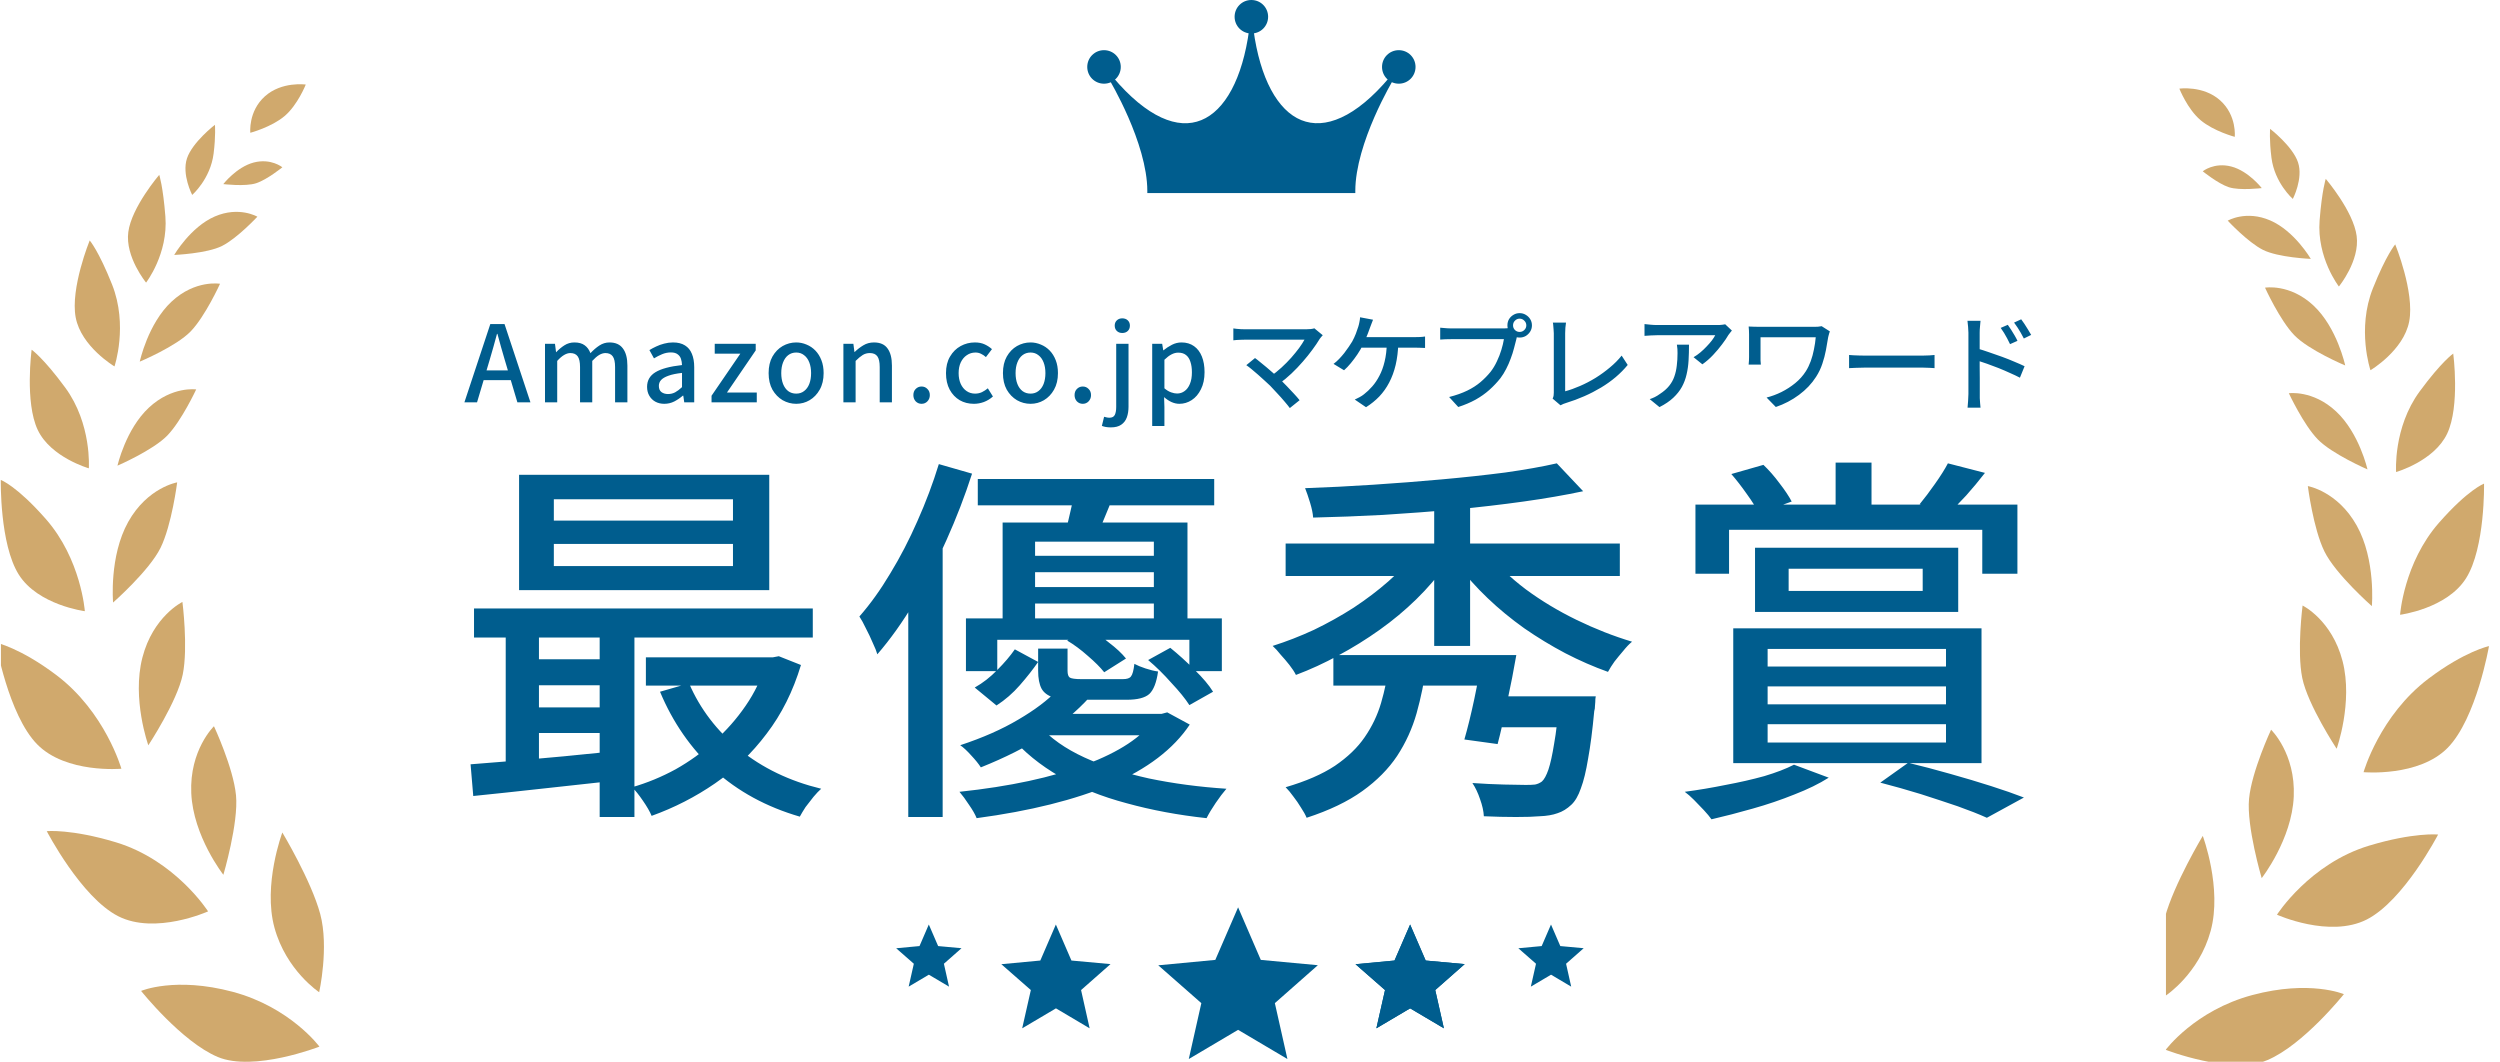 <svg width="259" height="110" viewBox="0 0 259 110" fill="none" xmlns="http://www.w3.org/2000/svg">
<g clip-path="url(#clip0_722_3106)">
<path d="M33.094 108.431C33.094 108.431 30.071 104.344 24.107 102.751C18.142 101.158 14.617 102.659 14.617 102.659C14.617 102.659 18.821 107.933 22.562 109.503C26.303 111.072 33.091 108.431 33.091 108.431H33.094Z" fill="#D0A96D"/>
<path d="M23.142 90.629C23.142 90.629 20.01 86.637 19.815 82.166C19.619 77.695 22.166 75.238 22.166 75.238C22.166 75.238 24.174 79.532 24.451 82.396C24.727 85.261 23.142 90.626 23.142 90.626V90.629Z" fill="#D0A96D"/>
<path d="M21.558 94.421C21.558 94.421 18.181 89.127 12 87.259C7.375 85.863 4.845 86.107 4.845 86.107C4.845 86.107 8.397 92.96 12.247 94.92C16.099 96.879 21.554 94.421 21.554 94.421H21.558Z" fill="#D0A96D"/>
<path d="M33.067 102.794C33.067 102.794 29.649 100.547 28.434 96.107C27.219 91.667 29.25 86.247 29.25 86.247C29.25 86.247 32.247 91.24 33.175 94.69C34.102 98.137 33.067 102.794 33.067 102.794Z" fill="#D0A96D"/>
<path d="M15.366 77.21C15.366 77.21 13.645 72.411 14.752 68.126C15.859 63.842 18.899 62.361 18.899 62.361C18.899 62.361 19.503 67.076 18.933 69.872C18.363 72.668 15.366 77.214 15.366 77.214V77.21Z" fill="#D0A96D"/>
<path d="M12.575 79.64C12.575 79.64 10.915 73.769 5.835 69.936C2.066 67.092 -0.43 66.567 -0.43 66.567C-0.43 66.567 0.862 74.051 3.844 77.105C6.83 80.159 12.572 79.64 12.572 79.64H12.575Z" fill="#D0A96D"/>
<path d="M11.716 62.419C11.716 62.419 11.291 57.633 13.284 54.067C15.278 50.501 18.355 49.973 18.355 49.973C18.355 49.973 17.798 54.382 16.634 56.752C15.47 59.121 11.719 62.419 11.719 62.419H11.716Z" fill="#D0A96D"/>
<path d="M12.171 48.243C12.171 48.243 13.021 44.467 15.43 42.226C17.835 39.986 20.325 40.345 20.325 40.345C20.325 40.345 18.813 43.589 17.336 45.118C15.858 46.646 12.171 48.243 12.171 48.243Z" fill="#D0A96D"/>
<path d="M8.789 63.319C8.789 63.319 8.408 57.933 4.747 53.767C1.708 50.31 0.082 49.721 0.082 49.721C0.082 49.721 -0.046 56.361 1.944 59.526C3.934 62.692 8.789 63.319 8.789 63.319Z" fill="#D0A96D"/>
<path d="M14.479 37.466C14.479 37.466 15.322 33.527 17.778 31.243C20.234 28.955 22.795 29.399 22.795 29.399C22.795 29.399 21.267 32.761 19.762 34.324C18.257 35.886 14.479 37.466 14.479 37.466Z" fill="#D0A96D"/>
<path d="M11.86 37.96C11.86 37.96 13.298 33.713 11.607 29.466C10.214 25.968 9.293 24.91 9.293 24.91C9.293 24.91 7.272 29.862 7.842 32.889C8.412 35.916 11.86 37.96 11.86 37.96Z" fill="#D0A96D"/>
<path d="M9.202 48.518C9.202 48.518 9.529 43.925 6.753 40.15C4.466 37.041 3.278 36.231 3.278 36.231C3.278 36.231 2.556 41.675 3.906 44.532C5.255 47.389 9.205 48.518 9.205 48.518H9.202Z" fill="#D0A96D"/>
<path d="M18.047 26.412C18.047 26.412 19.727 23.524 22.247 22.429C24.767 21.335 26.663 22.45 26.663 22.45C26.663 22.45 24.595 24.677 23.009 25.477C21.424 26.276 18.05 26.412 18.05 26.412H18.047Z" fill="#D0A96D"/>
<path d="M15.133 29.279C15.133 29.279 17.435 26.31 17.134 22.433C16.891 19.301 16.497 18.114 16.497 18.114C16.497 18.114 13.629 21.463 13.291 24.043C12.954 26.625 15.133 29.276 15.133 29.276V29.279Z" fill="#D0A96D"/>
<path d="M23.134 19.073C23.134 19.073 24.507 17.3 26.291 16.835C28.076 16.371 29.253 17.33 29.253 17.33C29.253 17.33 27.675 18.611 26.544 18.981C25.411 19.35 23.134 19.073 23.134 19.073Z" fill="#D0A96D"/>
<path d="M19.912 20.195C19.912 20.195 21.795 18.558 22.129 15.917C22.365 14.043 22.267 12.928 22.267 12.928C22.267 12.928 19.932 14.727 19.372 16.405C18.812 18.083 19.912 20.195 19.912 20.195Z" fill="#D0A96D"/>
<path d="M25.934 13.756C25.934 13.756 25.698 11.546 27.445 9.977C29.197 8.407 31.677 8.76 31.677 8.76C31.677 8.76 30.84 10.875 29.487 12.021C28.134 13.17 25.937 13.756 25.937 13.756H25.934Z" fill="#D0A96D"/>
</g>
<path d="M48.112 41.681L50.796 33.574H52.27L54.954 41.681H53.601L52.292 37.281C52.16 36.841 52.032 36.398 51.907 35.95C51.783 35.496 51.658 35.041 51.533 34.586H51.489C51.372 35.048 51.247 35.503 51.115 35.95C50.991 36.398 50.862 36.841 50.73 37.281L49.421 41.681H48.112ZM49.63 39.382V38.37H53.414V39.382H49.63ZM56.462 41.681V35.62H57.496L57.606 36.478H57.628C57.892 36.2 58.174 35.965 58.475 35.774C58.783 35.576 59.128 35.477 59.509 35.477C59.956 35.477 60.312 35.576 60.576 35.774C60.84 35.965 61.038 36.236 61.17 36.588C61.471 36.266 61.779 36.002 62.094 35.796C62.417 35.584 62.765 35.477 63.139 35.477C63.77 35.477 64.235 35.686 64.536 36.104C64.844 36.515 64.998 37.105 64.998 37.875V41.681H63.722V38.029C63.722 37.509 63.641 37.138 63.48 36.918C63.319 36.691 63.066 36.577 62.721 36.577C62.516 36.577 62.299 36.643 62.072 36.775C61.852 36.907 61.614 37.113 61.357 37.391V41.681H60.092V38.029C60.092 37.509 60.011 37.138 59.85 36.918C59.689 36.691 59.432 36.577 59.08 36.577C58.882 36.577 58.669 36.643 58.442 36.775C58.215 36.907 57.976 37.113 57.727 37.391V41.681H56.462ZM68.819 41.835C68.474 41.835 68.166 41.762 67.895 41.615C67.631 41.469 67.422 41.263 67.268 40.999C67.114 40.735 67.037 40.427 67.037 40.075C67.037 39.423 67.323 38.92 67.895 38.568C68.474 38.209 69.395 37.96 70.656 37.82C70.649 37.586 70.612 37.369 70.546 37.171C70.48 36.973 70.363 36.816 70.194 36.698C70.033 36.574 69.802 36.511 69.501 36.511C69.186 36.511 68.881 36.574 68.588 36.698C68.295 36.823 68.016 36.966 67.752 37.127L67.279 36.269C67.492 36.137 67.726 36.013 67.983 35.895C68.24 35.771 68.515 35.672 68.808 35.598C69.101 35.518 69.406 35.477 69.721 35.477C70.227 35.477 70.641 35.58 70.964 35.785C71.287 35.983 71.525 36.273 71.679 36.654C71.84 37.036 71.921 37.498 71.921 38.04V41.681H70.887L70.788 40.988H70.744C70.473 41.223 70.176 41.425 69.853 41.593C69.53 41.755 69.186 41.835 68.819 41.835ZM69.204 40.823C69.468 40.823 69.714 40.765 69.941 40.647C70.168 40.523 70.407 40.343 70.656 40.108V38.634C70.062 38.7 69.589 38.799 69.237 38.931C68.885 39.056 68.632 39.206 68.478 39.382C68.331 39.551 68.258 39.749 68.258 39.976C68.258 40.277 68.35 40.493 68.533 40.625C68.716 40.757 68.94 40.823 69.204 40.823ZM73.716 41.681V40.999L76.697 36.643H74.046V35.62H78.292V36.302L75.311 40.669H78.402V41.681H73.716ZM82.489 41.835C81.991 41.835 81.521 41.711 81.081 41.461C80.649 41.205 80.297 40.842 80.025 40.372C79.761 39.896 79.629 39.324 79.629 38.656C79.629 37.982 79.761 37.41 80.025 36.94C80.297 36.464 80.649 36.101 81.081 35.851C81.521 35.602 81.991 35.477 82.489 35.477C82.856 35.477 83.212 35.551 83.556 35.697C83.901 35.837 84.205 36.042 84.469 36.313C84.733 36.585 84.942 36.918 85.096 37.314C85.25 37.703 85.327 38.15 85.327 38.656C85.327 39.324 85.192 39.896 84.92 40.372C84.656 40.842 84.308 41.205 83.875 41.461C83.45 41.711 82.988 41.835 82.489 41.835ZM82.489 40.779C82.805 40.779 83.076 40.691 83.303 40.515C83.538 40.339 83.718 40.094 83.842 39.778C83.967 39.456 84.029 39.082 84.029 38.656C84.029 38.231 83.967 37.861 83.842 37.545C83.718 37.223 83.538 36.973 83.303 36.797C83.076 36.614 82.805 36.522 82.489 36.522C82.167 36.522 81.888 36.614 81.653 36.797C81.426 36.973 81.25 37.223 81.125 37.545C81.001 37.861 80.938 38.231 80.938 38.656C80.938 39.082 81.001 39.456 81.125 39.778C81.25 40.094 81.426 40.339 81.653 40.515C81.888 40.691 82.167 40.779 82.489 40.779ZM87.376 41.681V35.62H88.41L88.52 36.467H88.542C88.821 36.196 89.121 35.965 89.444 35.774C89.767 35.576 90.133 35.477 90.544 35.477C91.189 35.477 91.659 35.686 91.952 36.104C92.253 36.515 92.403 37.105 92.403 37.875V41.681H91.138V38.029C91.138 37.509 91.057 37.138 90.896 36.918C90.735 36.691 90.474 36.577 90.115 36.577C89.836 36.577 89.587 36.647 89.367 36.786C89.154 36.918 88.912 37.12 88.641 37.391V41.681H87.376ZM95.472 41.835C95.237 41.835 95.036 41.751 94.867 41.582C94.706 41.406 94.625 41.19 94.625 40.933C94.625 40.669 94.706 40.457 94.867 40.295C95.036 40.127 95.237 40.042 95.472 40.042C95.714 40.042 95.916 40.127 96.077 40.295C96.246 40.457 96.33 40.669 96.33 40.933C96.33 41.19 96.246 41.406 96.077 41.582C95.916 41.751 95.714 41.835 95.472 41.835ZM100.898 41.835C100.348 41.835 99.857 41.711 99.424 41.461C98.991 41.205 98.647 40.842 98.39 40.372C98.133 39.896 98.005 39.324 98.005 38.656C98.005 37.982 98.144 37.41 98.423 36.94C98.702 36.464 99.068 36.101 99.523 35.851C99.978 35.602 100.469 35.477 100.997 35.477C101.386 35.477 101.723 35.543 102.009 35.675C102.295 35.807 102.548 35.972 102.768 36.17L102.141 36.995C101.98 36.849 101.811 36.735 101.635 36.654C101.459 36.566 101.268 36.522 101.063 36.522C100.726 36.522 100.425 36.614 100.161 36.797C99.897 36.973 99.688 37.223 99.534 37.545C99.387 37.861 99.314 38.231 99.314 38.656C99.314 39.082 99.387 39.456 99.534 39.778C99.681 40.094 99.882 40.339 100.139 40.515C100.396 40.691 100.689 40.779 101.019 40.779C101.276 40.779 101.514 40.728 101.734 40.625C101.954 40.515 102.156 40.383 102.339 40.229L102.867 41.076C102.588 41.326 102.277 41.516 101.932 41.648C101.587 41.773 101.243 41.835 100.898 41.835ZM106.765 41.835C106.266 41.835 105.797 41.711 105.357 41.461C104.924 41.205 104.572 40.842 104.301 40.372C104.037 39.896 103.905 39.324 103.905 38.656C103.905 37.982 104.037 37.41 104.301 36.94C104.572 36.464 104.924 36.101 105.357 35.851C105.797 35.602 106.266 35.477 106.765 35.477C107.131 35.477 107.487 35.551 107.832 35.697C108.176 35.837 108.481 36.042 108.745 36.313C109.009 36.585 109.218 36.918 109.372 37.314C109.526 37.703 109.603 38.15 109.603 38.656C109.603 39.324 109.467 39.896 109.196 40.372C108.932 40.842 108.583 41.205 108.151 41.461C107.725 41.711 107.263 41.835 106.765 41.835ZM106.765 40.779C107.08 40.779 107.351 40.691 107.579 40.515C107.813 40.339 107.993 40.094 108.118 39.778C108.242 39.456 108.305 39.082 108.305 38.656C108.305 38.231 108.242 37.861 108.118 37.545C107.993 37.223 107.813 36.973 107.579 36.797C107.351 36.614 107.08 36.522 106.765 36.522C106.442 36.522 106.163 36.614 105.929 36.797C105.701 36.973 105.525 37.223 105.401 37.545C105.276 37.861 105.214 38.231 105.214 38.656C105.214 39.082 105.276 39.456 105.401 39.778C105.525 40.094 105.701 40.339 105.929 40.515C106.163 40.691 106.442 40.779 106.765 40.779ZM112.172 41.835C111.937 41.835 111.736 41.751 111.567 41.582C111.406 41.406 111.325 41.19 111.325 40.933C111.325 40.669 111.406 40.457 111.567 40.295C111.736 40.127 111.937 40.042 112.172 40.042C112.414 40.042 112.616 40.127 112.777 40.295C112.946 40.457 113.03 40.669 113.03 40.933C113.03 41.19 112.946 41.406 112.777 41.582C112.616 41.751 112.414 41.835 112.172 41.835ZM115.089 44.277C114.883 44.277 114.704 44.263 114.55 44.233C114.396 44.204 114.264 44.167 114.154 44.123L114.385 43.177C114.465 43.199 114.553 43.221 114.649 43.243C114.744 43.265 114.839 43.276 114.935 43.276C115.213 43.276 115.4 43.177 115.496 42.979C115.591 42.781 115.639 42.506 115.639 42.154V35.62H116.915V42.132C116.915 42.55 116.856 42.921 116.739 43.243C116.621 43.566 116.427 43.819 116.156 44.002C115.892 44.186 115.536 44.277 115.089 44.277ZM116.266 34.498C116.038 34.498 115.851 34.429 115.705 34.289C115.558 34.15 115.485 33.963 115.485 33.728C115.485 33.508 115.558 33.329 115.705 33.189C115.851 33.05 116.038 32.98 116.266 32.98C116.5 32.98 116.691 33.05 116.838 33.189C116.984 33.329 117.058 33.508 117.058 33.728C117.058 33.963 116.984 34.15 116.838 34.289C116.691 34.429 116.5 34.498 116.266 34.498ZM119.368 44.134V35.62H120.402L120.512 36.291H120.534C120.806 36.071 121.099 35.881 121.414 35.719C121.73 35.558 122.06 35.477 122.404 35.477C122.91 35.477 123.343 35.606 123.702 35.862C124.062 36.119 124.333 36.478 124.516 36.94C124.7 37.395 124.791 37.934 124.791 38.557C124.791 39.247 124.667 39.837 124.417 40.328C124.175 40.82 123.856 41.194 123.46 41.45C123.064 41.707 122.639 41.835 122.184 41.835C121.92 41.835 121.653 41.777 121.381 41.659C121.11 41.535 120.85 41.362 120.6 41.142L120.633 42.176V44.134H119.368ZM121.942 40.768C122.236 40.768 122.496 40.684 122.723 40.515C122.958 40.347 123.141 40.101 123.273 39.778C123.413 39.448 123.482 39.049 123.482 38.579C123.482 38.154 123.431 37.791 123.328 37.49C123.233 37.182 123.083 36.948 122.877 36.786C122.672 36.618 122.401 36.533 122.063 36.533C121.829 36.533 121.594 36.596 121.359 36.72C121.132 36.838 120.89 37.021 120.633 37.27V40.229C120.868 40.427 121.099 40.567 121.326 40.647C121.554 40.728 121.759 40.768 121.942 40.768ZM137.037 34.729C136.978 34.795 136.919 34.861 136.861 34.927C136.809 34.993 136.762 35.056 136.718 35.114C136.512 35.459 136.259 35.833 135.959 36.236C135.665 36.64 135.335 37.05 134.969 37.468C134.609 37.886 134.217 38.297 133.792 38.7C133.374 39.096 132.934 39.459 132.472 39.789L131.603 39.008C132.013 38.722 132.398 38.414 132.758 38.084C133.124 37.747 133.462 37.406 133.77 37.061C134.078 36.709 134.349 36.376 134.584 36.06C134.818 35.738 135.005 35.448 135.145 35.191C135.005 35.191 134.804 35.191 134.54 35.191C134.276 35.191 133.971 35.191 133.627 35.191C133.282 35.191 132.919 35.191 132.538 35.191C132.156 35.191 131.775 35.191 131.394 35.191C131.012 35.191 130.657 35.191 130.327 35.191C129.997 35.191 129.711 35.191 129.469 35.191C129.234 35.191 129.065 35.191 128.963 35.191C128.816 35.191 128.666 35.195 128.512 35.202C128.358 35.21 128.215 35.217 128.083 35.224C127.958 35.232 127.855 35.243 127.775 35.257V34.025C127.877 34.04 127.995 34.055 128.127 34.069C128.266 34.084 128.409 34.095 128.556 34.102C128.702 34.11 128.838 34.113 128.963 34.113C129.051 34.113 129.212 34.113 129.447 34.113C129.681 34.113 129.964 34.113 130.294 34.113C130.624 34.113 130.979 34.113 131.361 34.113C131.749 34.113 132.142 34.113 132.538 34.113C132.934 34.113 133.311 34.113 133.671 34.113C134.037 34.113 134.364 34.113 134.65 34.113C134.936 34.113 135.159 34.113 135.321 34.113C135.687 34.113 135.97 34.08 136.168 34.014L137.037 34.729ZM131.592 39.965C131.423 39.804 131.229 39.624 131.009 39.426C130.796 39.221 130.572 39.019 130.338 38.821C130.103 38.616 129.879 38.425 129.667 38.249C129.454 38.073 129.271 37.934 129.117 37.831L130.019 37.094C130.158 37.19 130.327 37.322 130.525 37.49C130.73 37.652 130.95 37.831 131.185 38.029C131.427 38.227 131.665 38.433 131.9 38.645C132.142 38.858 132.365 39.06 132.571 39.25C132.805 39.485 133.051 39.734 133.308 39.998C133.564 40.262 133.81 40.523 134.045 40.779C134.279 41.029 134.477 41.256 134.639 41.461L133.627 42.275C133.48 42.077 133.293 41.846 133.066 41.582C132.838 41.311 132.593 41.036 132.329 40.757C132.072 40.471 131.826 40.207 131.592 39.965ZM142.246 33.123C142.195 33.255 142.14 33.398 142.081 33.552C142.03 33.706 141.978 33.842 141.927 33.959C141.876 34.128 141.806 34.319 141.718 34.531C141.637 34.744 141.549 34.96 141.454 35.18C141.366 35.393 141.271 35.598 141.168 35.796C141.021 36.082 140.842 36.387 140.629 36.709C140.416 37.025 140.189 37.329 139.947 37.622C139.712 37.908 139.478 38.154 139.243 38.359L138.154 37.699C138.352 37.553 138.543 37.384 138.726 37.193C138.917 36.995 139.096 36.79 139.265 36.577C139.434 36.357 139.588 36.145 139.727 35.939C139.866 35.734 139.987 35.547 140.09 35.378C140.237 35.107 140.361 34.839 140.464 34.575C140.567 34.304 140.651 34.062 140.717 33.849C140.768 33.688 140.809 33.523 140.838 33.354C140.875 33.186 140.897 33.024 140.904 32.87L142.246 33.123ZM140.717 34.927C140.827 34.927 140.999 34.927 141.234 34.927C141.476 34.927 141.762 34.927 142.092 34.927C142.422 34.927 142.77 34.927 143.137 34.927C143.504 34.927 143.867 34.927 144.226 34.927C144.593 34.927 144.934 34.927 145.249 34.927C145.572 34.927 145.847 34.927 146.074 34.927C146.309 34.927 146.47 34.927 146.558 34.927C146.697 34.927 146.87 34.924 147.075 34.916C147.28 34.909 147.467 34.891 147.636 34.861V36.049C147.453 36.035 147.258 36.027 147.053 36.027C146.848 36.02 146.683 36.016 146.558 36.016C146.448 36.016 146.246 36.016 145.953 36.016C145.667 36.016 145.326 36.016 144.93 36.016C144.534 36.016 144.112 36.016 143.665 36.016C143.225 36.016 142.8 36.016 142.389 36.016C141.978 36.016 141.612 36.016 141.289 36.016C140.974 36.016 140.743 36.016 140.596 36.016L140.717 34.927ZM144.864 35.543C144.842 36.372 144.75 37.127 144.589 37.809C144.428 38.484 144.204 39.093 143.918 39.635C143.639 40.171 143.298 40.651 142.895 41.076C142.492 41.494 142.033 41.865 141.52 42.187L140.354 41.395C140.523 41.322 140.691 41.238 140.86 41.142C141.036 41.047 141.186 40.948 141.311 40.845C141.604 40.618 141.887 40.35 142.158 40.042C142.437 39.727 142.686 39.357 142.906 38.931C143.133 38.506 143.313 38.015 143.445 37.457C143.584 36.9 143.661 36.258 143.676 35.532L144.864 35.543ZM156.751 33.706C156.751 33.897 156.817 34.058 156.949 34.19C157.081 34.322 157.242 34.388 157.433 34.388C157.623 34.388 157.785 34.322 157.917 34.19C158.056 34.058 158.126 33.897 158.126 33.706C158.126 33.516 158.056 33.354 157.917 33.222C157.785 33.083 157.623 33.013 157.433 33.013C157.242 33.013 157.081 33.083 156.949 33.222C156.817 33.354 156.751 33.516 156.751 33.706ZM156.168 33.706C156.168 33.472 156.223 33.259 156.333 33.068C156.45 32.878 156.604 32.727 156.795 32.617C156.985 32.5 157.198 32.441 157.433 32.441C157.667 32.441 157.88 32.5 158.071 32.617C158.261 32.727 158.415 32.878 158.533 33.068C158.65 33.259 158.709 33.472 158.709 33.706C158.709 33.941 158.65 34.154 158.533 34.344C158.415 34.535 158.261 34.689 158.071 34.806C157.88 34.916 157.667 34.971 157.433 34.971C157.198 34.971 156.985 34.916 156.795 34.806C156.604 34.689 156.45 34.535 156.333 34.344C156.223 34.154 156.168 33.941 156.168 33.706ZM157.29 34.509C157.246 34.597 157.205 34.696 157.169 34.806C157.139 34.916 157.114 35.03 157.092 35.147C157.026 35.426 156.945 35.738 156.85 36.082C156.762 36.427 156.648 36.783 156.509 37.149C156.377 37.516 156.219 37.875 156.036 38.227C155.86 38.572 155.662 38.891 155.442 39.184C155.104 39.61 154.723 40.013 154.298 40.394C153.88 40.768 153.403 41.106 152.868 41.406C152.332 41.7 151.735 41.953 151.075 42.165L150.129 41.131C150.847 40.948 151.471 40.728 151.999 40.471C152.527 40.215 152.985 39.921 153.374 39.591C153.77 39.254 154.122 38.895 154.43 38.513C154.679 38.191 154.895 37.831 155.079 37.435C155.269 37.039 155.423 36.643 155.541 36.247C155.665 35.844 155.753 35.474 155.805 35.136C155.695 35.136 155.504 35.136 155.233 35.136C154.961 35.136 154.642 35.136 154.276 35.136C153.909 35.136 153.524 35.136 153.121 35.136C152.717 35.136 152.332 35.136 151.966 35.136C151.599 35.136 151.273 35.136 150.987 35.136C150.708 35.136 150.51 35.136 150.393 35.136C150.158 35.136 149.938 35.14 149.733 35.147C149.527 35.155 149.351 35.166 149.205 35.18V33.948C149.315 33.956 149.436 33.967 149.568 33.981C149.707 33.996 149.85 34.007 149.997 34.014C150.143 34.022 150.275 34.025 150.393 34.025C150.495 34.025 150.657 34.025 150.877 34.025C151.104 34.025 151.368 34.025 151.669 34.025C151.969 34.025 152.285 34.025 152.615 34.025C152.952 34.025 153.286 34.025 153.616 34.025C153.953 34.025 154.265 34.025 154.551 34.025C154.844 34.025 155.093 34.025 155.299 34.025C155.511 34.025 155.654 34.025 155.728 34.025C155.823 34.025 155.933 34.022 156.058 34.014C156.19 34.007 156.314 33.989 156.432 33.959L157.29 34.509ZM160.853 41.296C160.905 41.186 160.938 41.087 160.952 40.999C160.967 40.904 160.974 40.798 160.974 40.68C160.974 40.556 160.974 40.347 160.974 40.053C160.974 39.753 160.974 39.404 160.974 39.008C160.974 38.605 160.974 38.183 160.974 37.743C160.974 37.303 160.974 36.874 160.974 36.456C160.974 36.031 160.974 35.65 160.974 35.312C160.974 34.975 160.974 34.715 160.974 34.531C160.974 34.414 160.967 34.286 160.952 34.146C160.945 34 160.934 33.864 160.919 33.739C160.912 33.607 160.897 33.501 160.875 33.42H162.239C162.217 33.582 162.195 33.761 162.173 33.959C162.159 34.157 162.151 34.344 162.151 34.52C162.151 34.682 162.151 34.898 162.151 35.169C162.151 35.441 162.151 35.745 162.151 36.082C162.151 36.42 162.151 36.775 162.151 37.149C162.151 37.516 162.151 37.879 162.151 38.238C162.151 38.598 162.151 38.935 162.151 39.25C162.151 39.558 162.151 39.826 162.151 40.053C162.151 40.281 162.151 40.442 162.151 40.537C162.643 40.405 163.156 40.222 163.691 39.987C164.234 39.753 164.769 39.474 165.297 39.151C165.825 38.821 166.32 38.462 166.782 38.073C167.252 37.685 167.659 37.274 168.003 36.841L168.63 37.809C167.897 38.704 166.977 39.485 165.869 40.152C164.769 40.812 163.552 41.348 162.217 41.758C162.151 41.78 162.067 41.81 161.964 41.846C161.869 41.883 161.77 41.931 161.667 41.989L160.853 41.296ZM179.424 34.245C179.373 34.304 179.31 34.381 179.237 34.476C179.171 34.564 179.112 34.641 179.061 34.707C178.907 34.979 178.691 35.298 178.412 35.664C178.141 36.031 177.829 36.401 177.477 36.775C177.132 37.142 176.762 37.465 176.366 37.743L175.453 37.006C175.695 36.867 175.93 36.702 176.157 36.511C176.392 36.313 176.608 36.108 176.806 35.895C177.011 35.683 177.191 35.477 177.345 35.279C177.499 35.074 177.616 34.891 177.697 34.729C177.594 34.729 177.418 34.729 177.169 34.729C176.927 34.729 176.634 34.729 176.289 34.729C175.952 34.729 175.589 34.729 175.2 34.729C174.819 34.729 174.437 34.729 174.056 34.729C173.675 34.729 173.319 34.729 172.989 34.729C172.659 34.729 172.377 34.729 172.142 34.729C171.907 34.729 171.75 34.729 171.669 34.729C171.449 34.729 171.236 34.737 171.031 34.751C170.826 34.759 170.606 34.773 170.371 34.795V33.574C170.576 33.596 170.789 33.618 171.009 33.64C171.229 33.662 171.449 33.673 171.669 33.673C171.75 33.673 171.911 33.673 172.153 33.673C172.395 33.673 172.685 33.673 173.022 33.673C173.367 33.673 173.737 33.673 174.133 33.673C174.529 33.673 174.925 33.673 175.321 33.673C175.717 33.673 176.087 33.673 176.432 33.673C176.777 33.673 177.07 33.673 177.312 33.673C177.554 33.673 177.723 33.673 177.818 33.673C177.899 33.673 177.998 33.673 178.115 33.673C178.24 33.666 178.357 33.655 178.467 33.64C178.584 33.626 178.672 33.611 178.731 33.596L179.424 34.245ZM174.98 35.708C174.98 36.28 174.965 36.823 174.936 37.336C174.907 37.85 174.837 38.337 174.727 38.799C174.624 39.254 174.463 39.683 174.243 40.086C174.023 40.482 173.726 40.856 173.352 41.208C172.978 41.56 172.501 41.883 171.922 42.176L170.91 41.351C171.071 41.3 171.244 41.23 171.427 41.142C171.618 41.047 171.797 40.937 171.966 40.812C172.362 40.556 172.681 40.277 172.923 39.976C173.165 39.676 173.345 39.353 173.462 39.008C173.587 38.656 173.671 38.279 173.715 37.875C173.766 37.472 173.792 37.043 173.792 36.588C173.792 36.442 173.788 36.299 173.781 36.159C173.774 36.02 173.755 35.87 173.726 35.708H174.98ZM189.574 34.333C189.552 34.37 189.53 34.432 189.508 34.52C189.486 34.601 189.464 34.682 189.442 34.762C189.428 34.836 189.413 34.894 189.398 34.938C189.332 35.349 189.255 35.793 189.167 36.269C189.079 36.739 188.955 37.212 188.793 37.688C188.639 38.158 188.423 38.609 188.144 39.041C187.69 39.753 187.099 40.376 186.373 40.911C185.655 41.447 184.855 41.865 183.975 42.165L183.018 41.186C183.539 41.054 184.052 40.864 184.558 40.614C185.072 40.358 185.548 40.05 185.988 39.69C186.428 39.331 186.795 38.92 187.088 38.458C187.286 38.143 187.455 37.795 187.594 37.413C187.734 37.025 187.844 36.621 187.924 36.203C188.012 35.778 188.075 35.356 188.111 34.938C188.016 34.938 187.855 34.938 187.627 34.938C187.407 34.938 187.14 34.938 186.824 34.938C186.516 34.938 186.183 34.938 185.823 34.938C185.471 34.938 185.116 34.938 184.756 34.938C184.404 34.938 184.067 34.938 183.744 34.938C183.429 34.938 183.15 34.938 182.908 34.938C182.674 34.938 182.501 34.938 182.391 34.938C182.391 35.004 182.391 35.103 182.391 35.235C182.391 35.367 182.391 35.518 182.391 35.686C182.391 35.855 182.391 36.024 182.391 36.192C182.391 36.361 182.391 36.515 182.391 36.654C182.391 36.794 182.391 36.904 182.391 36.984C182.391 37.058 182.391 37.171 182.391 37.325C182.399 37.472 182.41 37.622 182.424 37.776H181.159C181.174 37.622 181.185 37.483 181.192 37.358C181.2 37.226 181.203 37.102 181.203 36.984C181.203 36.882 181.203 36.731 181.203 36.533C181.203 36.328 181.203 36.104 181.203 35.862C181.203 35.613 181.203 35.378 181.203 35.158C181.203 34.931 181.203 34.759 181.203 34.641C181.203 34.509 181.2 34.374 181.192 34.234C181.185 34.095 181.174 33.959 181.159 33.827C181.321 33.835 181.508 33.842 181.72 33.849C181.933 33.857 182.16 33.86 182.402 33.86C182.461 33.86 182.589 33.86 182.787 33.86C182.993 33.86 183.242 33.86 183.535 33.86C183.836 33.86 184.159 33.86 184.503 33.86C184.855 33.86 185.207 33.86 185.559 33.86C185.911 33.86 186.245 33.86 186.56 33.86C186.883 33.86 187.158 33.86 187.385 33.86C187.62 33.86 187.785 33.86 187.88 33.86C188.034 33.86 188.185 33.857 188.331 33.849C188.478 33.835 188.61 33.816 188.727 33.794L189.574 34.333ZM191.564 36.775C191.689 36.783 191.839 36.794 192.015 36.808C192.198 36.816 192.393 36.823 192.598 36.83C192.811 36.838 193.012 36.841 193.203 36.841C193.35 36.841 193.551 36.841 193.808 36.841C194.065 36.841 194.354 36.841 194.677 36.841C195.007 36.841 195.352 36.841 195.711 36.841C196.07 36.841 196.426 36.841 196.778 36.841C197.137 36.841 197.475 36.841 197.79 36.841C198.105 36.841 198.384 36.841 198.626 36.841C198.868 36.841 199.055 36.841 199.187 36.841C199.451 36.841 199.689 36.834 199.902 36.819C200.115 36.797 200.287 36.783 200.419 36.775V38.139C200.294 38.132 200.118 38.121 199.891 38.106C199.664 38.092 199.429 38.084 199.187 38.084C199.062 38.084 198.875 38.084 198.626 38.084C198.384 38.084 198.105 38.084 197.79 38.084C197.475 38.084 197.137 38.084 196.778 38.084C196.426 38.084 196.07 38.084 195.711 38.084C195.352 38.084 195.007 38.084 194.677 38.084C194.354 38.084 194.065 38.084 193.808 38.084C193.551 38.084 193.35 38.084 193.203 38.084C192.902 38.084 192.602 38.092 192.301 38.106C192 38.114 191.755 38.125 191.564 38.139V36.775ZM208.009 33.651C208.112 33.791 208.225 33.959 208.35 34.157C208.475 34.348 208.596 34.546 208.713 34.751C208.83 34.949 208.929 35.136 209.01 35.312L208.24 35.653C208.145 35.441 208.046 35.243 207.943 35.059C207.84 34.869 207.734 34.682 207.624 34.498C207.514 34.315 207.397 34.139 207.272 33.97L208.009 33.651ZM209.395 33.079C209.498 33.211 209.611 33.373 209.736 33.563C209.861 33.754 209.985 33.952 210.11 34.157C210.235 34.355 210.341 34.535 210.429 34.696L209.67 35.07C209.567 34.858 209.461 34.66 209.351 34.476C209.248 34.293 209.138 34.113 209.021 33.937C208.904 33.761 208.783 33.589 208.658 33.42L209.395 33.079ZM203.928 40.823C203.928 40.706 203.928 40.49 203.928 40.174C203.928 39.859 203.928 39.489 203.928 39.063C203.928 38.638 203.928 38.191 203.928 37.721C203.928 37.252 203.928 36.801 203.928 36.368C203.928 35.928 203.928 35.54 203.928 35.202C203.928 34.865 203.928 34.619 203.928 34.465C203.928 34.289 203.917 34.088 203.895 33.86C203.88 33.626 203.858 33.417 203.829 33.233H205.182C205.167 33.409 205.149 33.611 205.127 33.838C205.105 34.058 205.094 34.267 205.094 34.465C205.094 34.707 205.094 35.019 205.094 35.4C205.094 35.782 205.094 36.192 205.094 36.632C205.094 37.072 205.094 37.516 205.094 37.963C205.101 38.403 205.105 38.821 205.105 39.217C205.105 39.613 205.105 39.954 205.105 40.24C205.105 40.526 205.105 40.721 205.105 40.823C205.105 40.933 205.105 41.073 205.105 41.241C205.112 41.41 205.123 41.582 205.138 41.758C205.16 41.934 205.175 42.092 205.182 42.231H203.84C203.862 42.033 203.88 41.802 203.895 41.538C203.917 41.274 203.928 41.036 203.928 40.823ZM204.852 36.104C205.211 36.207 205.611 36.335 206.051 36.489C206.498 36.636 206.949 36.794 207.404 36.962C207.866 37.131 208.299 37.303 208.702 37.479C209.113 37.648 209.461 37.802 209.747 37.941L209.263 39.129C208.955 38.968 208.607 38.803 208.218 38.634C207.837 38.458 207.444 38.29 207.041 38.128C206.638 37.967 206.245 37.82 205.864 37.688C205.49 37.556 205.153 37.443 204.852 37.347V36.104Z" fill="#005D8E"/>
<path d="M57.378 56.351V58.646H75.936V56.351H57.378ZM57.378 51.721V53.937H75.936V51.721H57.378ZM53.777 49.189H79.695V61.139H53.777V49.189ZM49.108 63.038H84.205V66.045H49.108V63.038ZM66.914 68.103H80.486V71.031H66.914V68.103ZM54.648 68.301H64.065V70.991H54.648V68.301ZM54.648 73.286H64.065V75.937H54.648V73.286ZM71.385 70.793C72.52 73.431 74.261 75.713 76.608 77.639C78.982 79.564 81.805 80.923 85.076 81.714C84.838 81.925 84.575 82.202 84.285 82.545C83.994 82.915 83.717 83.271 83.454 83.614C83.216 83.983 83.018 84.313 82.86 84.603C79.404 83.6 76.45 81.991 73.997 79.775C71.57 77.533 69.697 74.829 68.378 71.664L71.385 70.793ZM79.378 68.103H80.051L80.684 67.984L82.979 68.894C82.161 71.611 80.974 73.985 79.418 76.016C77.888 78.048 76.107 79.762 74.076 81.16C72.045 82.558 69.855 83.68 67.508 84.524C67.323 84.075 67.019 83.548 66.597 82.941C66.202 82.361 65.832 81.899 65.49 81.556C67.046 81.108 68.549 80.488 70 79.696C71.451 78.879 72.783 77.916 73.997 76.808C75.237 75.7 76.318 74.473 77.241 73.128C78.191 71.756 78.903 70.266 79.378 68.657V68.103ZM48.752 79.182C50.045 79.076 51.522 78.958 53.184 78.826C54.846 78.668 56.6 78.509 58.446 78.351C60.293 78.166 62.139 77.982 63.986 77.797L64.025 80.844C61.335 81.134 58.684 81.424 56.072 81.714C53.461 82.004 51.113 82.255 49.029 82.466L48.752 79.182ZM62.126 63.988H65.727V84.642H62.126V63.988ZM52.392 64.067H55.835V80.211H52.392V64.067ZM101.299 49.624H125.792V52.355H101.299V49.624ZM105.81 57.578H121.162V59.279H105.81V57.578ZM105.81 60.822H121.162V62.524H105.81V60.822ZM103.871 54.135H123.022V65.135H119.54V56.114H107.234V65.135H103.871V54.135ZM100.072 64.067H126.583V69.527H123.22V66.283H103.317V69.527H100.072V64.067ZM105.137 67.272L107.551 68.578C107.023 69.343 106.39 70.147 105.652 70.991C104.939 71.809 104.135 72.508 103.238 73.088L100.982 71.229C101.827 70.754 102.605 70.147 103.317 69.409C104.056 68.67 104.662 67.958 105.137 67.272ZM107.551 67.193H110.598V69.488C110.598 69.857 110.677 70.094 110.835 70.2C111.02 70.305 111.415 70.358 112.022 70.358C112.18 70.358 112.444 70.358 112.813 70.358C113.209 70.358 113.631 70.358 114.08 70.358C114.554 70.358 114.99 70.358 115.385 70.358C115.807 70.358 116.124 70.358 116.335 70.358C116.757 70.358 117.034 70.266 117.166 70.081C117.324 69.897 117.443 69.461 117.522 68.775C117.812 68.934 118.195 69.092 118.67 69.25C119.144 69.409 119.58 69.514 119.975 69.567C119.817 70.701 119.514 71.479 119.065 71.901C118.617 72.297 117.839 72.495 116.731 72.495C116.572 72.495 116.256 72.495 115.781 72.495C115.306 72.495 114.779 72.495 114.198 72.495C113.618 72.495 113.09 72.495 112.616 72.495C112.141 72.495 111.824 72.495 111.666 72.495C110.584 72.495 109.74 72.416 109.134 72.257C108.553 72.073 108.144 71.769 107.907 71.347C107.67 70.899 107.551 70.279 107.551 69.488V67.193ZM110.558 66.362L112.695 65.016C113.407 65.439 114.132 65.953 114.871 66.56C115.636 67.14 116.229 67.694 116.652 68.222L114.396 69.646C114 69.145 113.433 68.578 112.695 67.945C111.982 67.311 111.27 66.784 110.558 66.362ZM118.947 68.38L121.241 67.114C122.059 67.773 122.89 68.525 123.734 69.369C124.605 70.213 125.251 70.978 125.673 71.664L123.22 73.049C122.798 72.389 122.178 71.624 121.36 70.754C120.569 69.857 119.764 69.066 118.947 68.38ZM109.529 71.506L112.893 72.218C111.574 73.669 109.991 75.001 108.144 76.214C106.298 77.401 104.122 78.496 101.616 79.499C101.378 79.129 101.048 78.72 100.626 78.272C100.204 77.797 99.822 77.441 99.479 77.204C101.8 76.439 103.805 75.555 105.493 74.552C107.208 73.55 108.553 72.534 109.529 71.506ZM119.58 73.959H120.331L120.925 73.801L123.259 75.067C121.571 77.599 118.854 79.67 115.108 81.279C111.363 82.862 106.72 84.022 101.18 84.761C101.022 84.365 100.758 83.904 100.389 83.376C100.046 82.849 99.716 82.4 99.4 82.031C104.623 81.477 108.975 80.54 112.457 79.222C115.966 77.903 118.34 76.333 119.58 74.513V73.959ZM107.67 75.186C108.83 76.478 110.387 77.573 112.339 78.47C114.291 79.367 116.52 80.092 119.026 80.646C121.558 81.174 124.235 81.53 127.058 81.714C126.715 82.11 126.346 82.598 125.95 83.178C125.554 83.759 125.238 84.286 125 84.761C122.072 84.445 119.316 83.93 116.731 83.218C114.146 82.532 111.837 81.609 109.806 80.448C107.775 79.287 106.06 77.889 104.662 76.254L107.67 75.186ZM108.342 73.959H120.569V76.175H106.087L108.342 73.959ZM111.27 50.891L115.346 51.326C115.056 52.117 114.752 52.882 114.436 53.621C114.146 54.333 113.882 54.966 113.644 55.52L110.4 54.966C110.584 54.333 110.756 53.647 110.914 52.908C111.099 52.144 111.217 51.471 111.27 50.891ZM97.263 48.081L100.705 49.07C99.967 51.365 99.083 53.66 98.054 55.955C97.052 58.224 95.944 60.374 94.731 62.405C93.517 64.436 92.238 66.23 90.892 67.786C90.813 67.496 90.655 67.1 90.418 66.599C90.207 66.098 89.969 65.597 89.705 65.096C89.468 64.594 89.244 64.186 89.033 63.869C90.167 62.576 91.235 61.086 92.238 59.398C93.267 57.709 94.203 55.903 95.047 53.977C95.918 52.025 96.656 50.059 97.263 48.081ZM94.097 58.29L97.54 54.808L97.659 54.887V84.642H94.097V58.29ZM133.191 56.311H167.814V59.675H133.191V56.311ZM138.137 67.865H154.637V71.031H138.137V67.865ZM148.583 50.772H152.303V66.916H148.583V50.772ZM146.644 57.221L149.81 58.488C148.939 59.727 147.911 60.928 146.724 62.088C145.563 63.223 144.297 64.278 142.925 65.254C141.553 66.23 140.129 67.114 138.652 67.905C137.201 68.696 135.737 69.369 134.259 69.923C134.101 69.606 133.877 69.263 133.587 68.894C133.297 68.525 132.993 68.169 132.677 67.826C132.387 67.457 132.11 67.153 131.846 66.916C133.27 66.467 134.695 65.913 136.119 65.254C137.544 64.568 138.915 63.803 140.234 62.959C141.553 62.088 142.754 61.178 143.835 60.229C144.943 59.253 145.879 58.25 146.644 57.221ZM154.123 57.261C155.152 58.58 156.471 59.846 158.08 61.06C159.689 62.247 161.443 63.302 163.342 64.225C165.242 65.148 167.154 65.9 169.08 66.48C168.79 66.718 168.486 67.034 168.17 67.43C167.853 67.799 167.55 68.169 167.26 68.538C166.996 68.907 166.772 69.263 166.587 69.606C165.11 69.079 163.632 68.433 162.155 67.668C160.704 66.903 159.293 66.045 157.921 65.096C156.55 64.12 155.284 63.078 154.123 61.97C152.962 60.862 151.933 59.714 151.037 58.527L154.123 57.261ZM161.285 48.002L164.015 50.891C162.168 51.286 160.111 51.642 157.842 51.959C155.574 52.275 153.2 52.552 150.72 52.79C148.267 53.001 145.787 53.185 143.281 53.344C140.801 53.476 138.388 53.568 136.04 53.621C136.014 53.199 135.908 52.684 135.724 52.078C135.539 51.471 135.367 50.97 135.209 50.574C137.504 50.495 139.852 50.376 142.252 50.218C144.679 50.059 147.053 49.875 149.375 49.664C151.722 49.453 153.912 49.215 155.943 48.952C158.001 48.661 159.781 48.345 161.285 48.002ZM143.914 68.855H147.792C147.554 70.596 147.212 72.271 146.763 73.88C146.315 75.463 145.642 76.94 144.745 78.311C143.848 79.657 142.648 80.87 141.144 81.952C139.641 83.033 137.715 83.957 135.367 84.722C135.236 84.405 135.038 84.049 134.774 83.653C134.536 83.257 134.273 82.875 133.983 82.506C133.719 82.136 133.455 81.82 133.191 81.556C135.275 80.949 136.977 80.211 138.295 79.34C139.614 78.443 140.643 77.454 141.382 76.373C142.147 75.265 142.714 74.078 143.083 72.811C143.453 71.545 143.73 70.226 143.914 68.855ZM161.562 72.139H165.321C165.321 72.139 165.308 72.231 165.281 72.416C165.281 72.6 165.268 72.825 165.242 73.088C165.242 73.326 165.215 73.524 165.162 73.682C164.978 75.66 164.767 77.296 164.529 78.588C164.318 79.881 164.068 80.91 163.778 81.675C163.514 82.44 163.184 83.007 162.788 83.376C162.34 83.798 161.865 84.088 161.364 84.247C160.863 84.431 160.243 84.537 159.504 84.563C158.924 84.616 158.106 84.642 157.051 84.642C156.022 84.642 154.914 84.616 153.727 84.563C153.701 84.036 153.569 83.442 153.331 82.783C153.12 82.15 152.857 81.596 152.54 81.121C153.674 81.2 154.769 81.253 155.824 81.279C156.879 81.305 157.631 81.319 158.08 81.319C158.475 81.319 158.792 81.305 159.029 81.279C159.293 81.226 159.531 81.121 159.742 80.963C159.979 80.751 160.203 80.343 160.414 79.736C160.625 79.103 160.823 78.206 161.008 77.045C161.219 75.885 161.39 74.407 161.522 72.614L161.562 72.139ZM154.993 72.139H162.472V75.344H154.123L154.993 72.139ZM153.569 67.865H157.09C156.827 69.395 156.51 71.018 156.141 72.732C155.798 74.447 155.468 75.898 155.152 77.085L151.709 76.61C152.052 75.423 152.395 74.025 152.738 72.416C153.081 70.78 153.358 69.263 153.569 67.865ZM190.17 47.923H193.889V54.135H190.17V47.923ZM175.648 52.275H209.004V59.437H205.364V54.887H179.13V59.437H175.648V52.275ZM185.303 58.923V61.218H199.191V58.923H185.303ZM181.821 56.747H202.871V63.394H181.821V56.747ZM179.367 49.11L182.691 48.16C183.272 48.714 183.826 49.347 184.353 50.059C184.907 50.772 185.329 51.405 185.619 51.959L182.216 53.185C181.953 52.632 181.544 51.972 180.99 51.207C180.436 50.416 179.895 49.717 179.367 49.11ZM201.803 48.002L205.641 48.991C205.008 49.809 204.362 50.587 203.702 51.326C203.043 52.038 202.436 52.658 201.882 53.185L198.875 52.236C199.376 51.629 199.904 50.93 200.457 50.139C201.038 49.321 201.486 48.609 201.803 48.002ZM183.126 71.11V72.97H201.605V71.11H183.126ZM183.126 75.027V76.927H201.605V75.027H183.126ZM183.126 67.232V69.052H201.605V67.232H183.126ZM179.565 65.096H205.285V79.063H179.565V65.096ZM185.857 79.222L189.457 80.567C188.455 81.2 187.268 81.78 185.896 82.308C184.525 82.862 183.087 83.35 181.583 83.772C180.106 84.194 178.682 84.563 177.31 84.88C177.125 84.616 176.861 84.299 176.519 83.93C176.176 83.561 175.833 83.205 175.49 82.862C175.147 82.519 174.83 82.242 174.54 82.031C175.938 81.846 177.35 81.609 178.774 81.319C180.198 81.055 181.531 80.751 182.77 80.409C184.01 80.039 185.039 79.644 185.857 79.222ZM194.799 81.081L197.688 79.024C199.112 79.367 200.563 79.749 202.04 80.171C203.544 80.593 204.955 81.015 206.274 81.437C207.593 81.859 208.727 82.255 209.677 82.624L205.839 84.722C205.021 84.352 204.019 83.957 202.832 83.534C201.671 83.139 200.392 82.717 198.993 82.268C197.622 81.846 196.224 81.451 194.799 81.081Z" fill="#005D8E"/>
<path d="M116.112 6.934C116.112 7.897 115.338 8.67 114.375 8.67C113.413 8.67 112.639 7.897 112.639 6.934C112.639 5.972 113.413 5.198 114.375 5.198C115.338 5.198 116.112 5.972 116.112 6.934Z" fill="#005D8E"/>
<path d="M146.65 6.934C146.65 7.897 145.877 8.67 144.914 8.67C143.951 8.67 143.178 7.897 143.178 6.934C143.178 5.972 143.951 5.198 144.914 5.198C145.877 5.198 146.65 5.972 146.65 6.934Z" fill="#005D8E"/>
<path d="M131.377 1.736C131.377 2.699 130.604 3.472 129.641 3.472C128.679 3.472 127.905 2.699 127.905 1.736C127.905 0.773 128.679 0 129.641 0C130.604 0 131.377 0.773 131.377 1.736Z" fill="#005D8E"/>
<path d="M129.417 3.059C128.729 8.156 126.898 11.457 124.457 12.445C123.237 12.943 121.853 12.883 120.306 12.17C118.759 11.457 117.066 10.09 115.286 7.975L114.917 8.242C114.917 8.242 115.905 9.884 116.894 12.153C117.882 14.422 118.862 17.318 118.862 19.777V20H140.41V19.777C140.41 17.318 141.39 14.422 142.378 12.153C143.367 9.884 144.355 8.242 144.355 8.242L143.985 7.975C142.206 10.09 140.513 11.465 138.966 12.17C137.419 12.883 136.035 12.935 134.814 12.445C132.373 11.457 130.543 8.156 129.855 3.059H129.408H129.417Z" fill="#005D8E"/>
<g clip-path="url(#clip1_722_3106)">
<path d="M224.367 108.761C224.367 108.761 227.387 104.677 233.346 103.086C239.305 101.494 242.827 102.994 242.827 102.994C242.827 102.994 238.627 108.263 234.89 109.831C231.152 111.399 224.371 108.761 224.371 108.761H224.367Z" fill="#D0A96D"/>
<path d="M234.31 90.976C234.31 90.976 237.438 86.987 237.633 82.521C237.829 78.054 235.284 75.599 235.284 75.599C235.284 75.599 233.278 79.889 233.002 82.751C232.725 85.612 234.31 90.973 234.31 90.973V90.976Z" fill="#D0A96D"/>
<path d="M235.893 94.764C235.893 94.764 239.266 89.475 245.441 87.609C250.061 86.214 252.589 86.457 252.589 86.457C252.589 86.457 249.04 93.305 245.195 95.262C241.346 97.219 235.896 94.764 235.896 94.764H235.893Z" fill="#D0A96D"/>
<path d="M224.394 103.129C224.394 103.129 227.809 100.884 229.023 96.448C230.236 92.012 228.207 86.598 228.207 86.598C228.207 86.598 225.213 91.586 224.286 95.033C223.359 98.477 224.394 103.129 224.394 103.129Z" fill="#D0A96D"/>
<path d="M242.077 77.569C242.077 77.569 243.797 72.774 242.691 68.493C241.585 64.213 238.548 62.733 238.548 62.733C238.548 62.733 237.945 67.444 238.514 70.237C239.084 73.031 242.077 77.572 242.077 77.572V77.569Z" fill="#D0A96D"/>
<path d="M244.866 79.997C244.866 79.997 246.524 74.132 251.6 70.302C255.365 67.461 257.859 66.936 257.859 66.936C257.859 66.936 256.568 74.413 253.589 77.464C250.606 80.515 244.87 79.997 244.87 79.997H244.866Z" fill="#D0A96D"/>
<path d="M245.725 62.792C245.725 62.792 246.149 58.011 244.158 54.449C242.166 50.886 239.092 50.358 239.092 50.358C239.092 50.358 239.648 54.763 240.811 57.13C241.974 59.498 245.721 62.792 245.721 62.792H245.725Z" fill="#D0A96D"/>
<path d="M245.27 48.63C245.27 48.63 244.42 44.857 242.014 42.619C239.611 40.381 237.124 40.74 237.124 40.74C237.124 40.74 238.634 43.98 240.11 45.508C241.586 47.035 245.27 48.63 245.27 48.63Z" fill="#D0A96D"/>
<path d="M248.649 63.691C248.649 63.691 249.03 58.31 252.686 54.149C255.723 50.695 257.347 50.105 257.347 50.105C257.347 50.105 257.476 56.739 255.487 59.902C253.499 63.065 248.649 63.691 248.649 63.691Z" fill="#D0A96D"/>
<path d="M242.964 37.862C242.964 37.862 242.121 33.928 239.668 31.645C237.214 29.359 234.656 29.803 234.656 29.803C234.656 29.803 236.183 33.162 237.686 34.723C239.189 36.284 242.964 37.862 242.964 37.862Z" fill="#D0A96D"/>
<path d="M245.58 38.356C245.58 38.356 244.144 34.114 245.833 29.87C247.225 26.376 248.145 25.319 248.145 25.319C248.145 25.319 250.165 30.267 249.595 33.291C249.025 36.315 245.58 38.356 245.58 38.356Z" fill="#D0A96D"/>
<path d="M248.236 48.905C248.236 48.905 247.909 44.316 250.683 40.544C252.968 37.439 254.155 36.63 254.155 36.63C254.155 36.63 254.876 42.068 253.528 44.923C252.18 47.777 248.233 48.905 248.233 48.905H248.236Z" fill="#D0A96D"/>
<path d="M239.4 26.82C239.4 26.82 237.721 23.934 235.204 22.841C232.686 21.747 230.792 22.861 230.792 22.861C230.792 22.861 232.858 25.086 234.442 25.885C236.026 26.684 239.396 26.82 239.396 26.82H239.4Z" fill="#D0A96D"/>
<path d="M242.31 29.684C242.31 29.684 240.011 26.717 240.311 22.843C240.554 19.715 240.948 18.529 240.948 18.529C240.948 18.529 243.814 21.875 244.151 24.452C244.488 27.032 242.31 29.68 242.31 29.68V29.684Z" fill="#D0A96D"/>
<path d="M234.318 19.487C234.318 19.487 232.946 17.716 231.163 17.252C229.38 16.788 228.204 17.746 228.204 17.746C228.204 17.746 229.781 19.026 230.91 19.396C232.043 19.765 234.318 19.487 234.318 19.487Z" fill="#D0A96D"/>
<path d="M237.536 20.609C237.536 20.609 235.655 18.973 235.322 16.335C235.086 14.463 235.183 13.348 235.183 13.348C235.183 13.348 237.516 15.146 238.076 16.823C238.635 18.499 237.536 20.609 237.536 20.609Z" fill="#D0A96D"/>
<path d="M231.52 14.176C231.52 14.176 231.756 11.968 230.01 10.4C228.26 8.832 225.782 9.184 225.782 9.184C225.782 9.184 226.618 11.297 227.97 12.442C229.322 13.59 231.517 14.176 231.517 14.176H231.52Z" fill="#D0A96D"/>
</g>
<path d="M133.376 109.714L128.267 106.69L123.158 109.714L124.459 103.925L119.996 100.005L125.906 99.445L128.267 94L130.619 99.445L136.529 99.996L132.075 103.925L133.376 109.714Z" fill="#005D8E"/>
<path d="M149.587 106.533L146.089 104.465L142.591 106.533L143.488 102.57L140.429 99.891L144.47 99.511L146.089 95.781L147.701 99.511L151.741 99.882L148.691 102.57L149.587 106.533Z" fill="#005D8E"/>
<path d="M149.587 106.533L146.089 104.465L142.591 106.533L143.488 102.569L140.429 99.89L144.47 99.511L146.089 95.78L147.701 99.511L151.741 99.881L148.691 102.569L149.587 106.533Z" fill="#005D8E"/>
<path d="M112.886 106.533L109.397 104.465L105.899 106.533L106.795 102.57L103.737 99.891L107.777 99.511L109.388 95.781L111 99.511L115.049 99.882L111.999 102.57L112.886 106.533Z" fill="#005D8E"/>
<path d="M162.776 102.216L160.688 100.978L158.594 102.216L159.13 99.844L157.3 98.24L159.718 98.013L160.683 95.78L161.647 98.013L164.07 98.235L162.245 99.844L162.776 102.216Z" fill="#005D8E"/>
<path d="M98.319 102.216L96.23 100.978L94.137 102.216L94.673 99.844L92.843 98.24L95.261 98.013L96.225 95.78L97.19 98.013L99.613 98.235L97.788 99.844L98.319 102.216Z" fill="#005D8E"/>
<defs>
<clipPath id="clip0_722_3106">
<rect width="34.296" height="101.663" fill="white" transform="matrix(-1 0 0 1 34.393 8.337)"/>
</clipPath>
<clipPath id="clip1_722_3106">
<rect width="34.265" height="101.571" fill="white" transform="translate(224.393 8.428)"/>
</clipPath>
</defs>
</svg>
